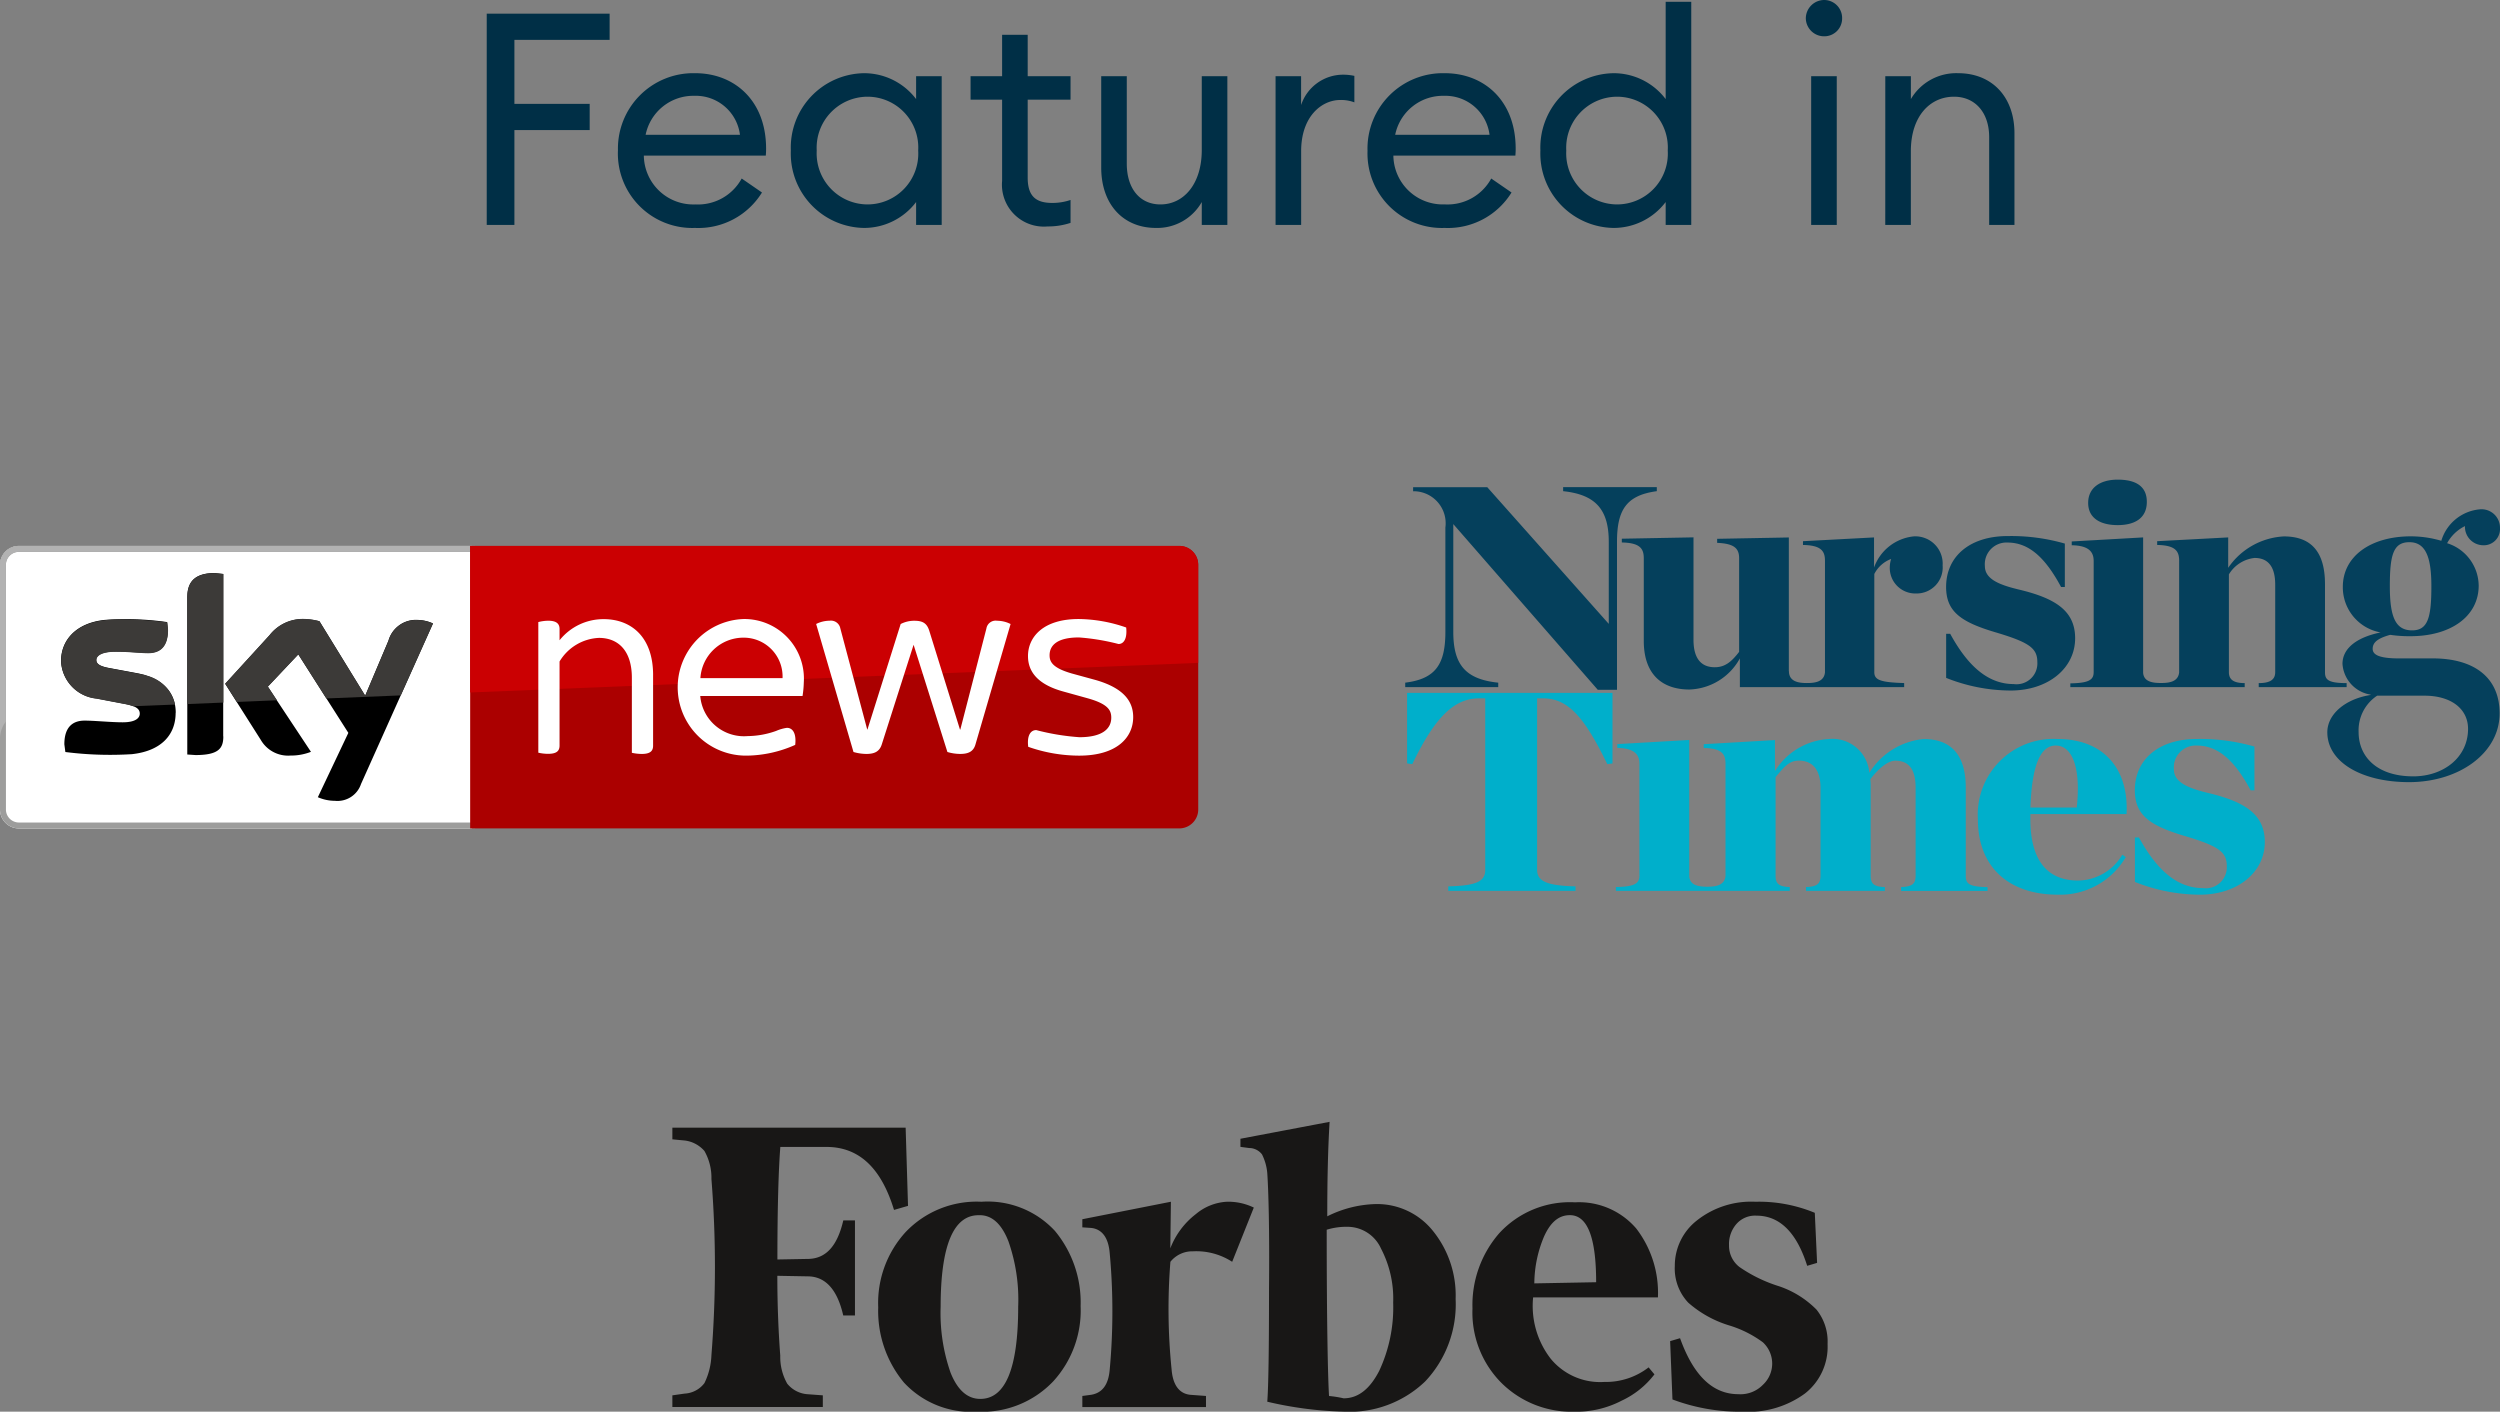 <?xml version="1.0" encoding="UTF-8"?> <svg xmlns="http://www.w3.org/2000/svg" width="184.836" height="104.372" viewBox="0 0 184.836 104.372"><rect x="0" y="0" width="184.836" height="104.372" fill="#808080" stroke="none"/><defs><clipPath id="dhsqkzip"><path fill="none" d="M0 0h88.586v20.885H0z"></path></clipPath><clipPath id="ozzdsqtu"><path fill="#181716" d="M0 0h85.413v21.429H0z"></path></clipPath></defs><g transform="translate(-1076.099 -3279.661)"><path d="M2.068 0h2.046v-7.018H9.68v-1.936H4.114v-4.73h7.04v-1.936H2.068Zm9.7-5.5a5.505 5.505 0 0 0 5.7 5.72 5.525 5.525 0 0 0 4.95-2.62l-1.5-1.034a3.679 3.679 0 0 1-3.428 1.916 3.657 3.657 0 0 1-3.806-3.608H22.7a5.367 5.367 0 0 0 .022-.572c-.022-3.52-2.354-5.522-5.236-5.522A5.574 5.574 0 0 0 11.77-5.5Zm5.654-4.048a3.291 3.291 0 0 1 3.368 2.882h-6.974a3.6 3.6 0 0 1 3.608-2.882Zm7.13 4.048a5.5 5.5 0 0 0 5.39 5.72 4.824 4.824 0 0 0 3.872-1.914V0h1.892v-11h-1.892v1.694a4.824 4.824 0 0 0-3.872-1.914 5.5 5.5 0 0 0-5.39 5.72Zm9.416 0a3.756 3.756 0 0 1-3.74 3.982A3.773 3.773 0 0 1 26.466-5.5a3.773 3.773 0 0 1 3.762-3.982 3.756 3.756 0 0 1 3.74 3.982ZM45.232-.154v-1.694a4.182 4.182 0 0 1-1.342.22c-1.188 0-1.826-.462-1.826-1.87v-5.764h3.168V-11h-3.168v-3.058h-1.892V-11H37.84v1.738h2.332v6.006A3.1 3.1 0 0 0 43.538.11a5.264 5.264 0 0 0 1.694-.264ZM47.5-4.246C47.5-1.518 49.126.22 51.546.22a3.785 3.785 0 0 0 3.388-1.914V0h1.892v-11h-1.892v5.456c0 2.53-1.342 4.026-3.058 4.026-1.518 0-2.486-1.166-2.486-3.014V-11H47.5ZM60.39 0h1.892v-5.456c0-2.574 1.518-3.784 2.9-3.784a2.765 2.765 0 0 1 1.034.176v-1.958a3.92 3.92 0 0 0-.858-.088 3.273 3.273 0 0 0-3.08 2.244V-11H60.39Zm6.8-5.5a5.505 5.505 0 0 0 5.7 5.72 5.525 5.525 0 0 0 4.946-2.62l-1.5-1.034a3.679 3.679 0 0 1-3.432 1.914A3.657 3.657 0 0 1 69.1-5.126h9.02a5.369 5.369 0 0 0 .022-.572c-.022-3.52-2.354-5.522-5.236-5.522a5.574 5.574 0 0 0-5.718 5.72Zm5.654-4.048a3.291 3.291 0 0 1 3.366 2.882h-6.976a3.6 3.6 0 0 1 3.608-2.882ZM79.97-5.5A5.5 5.5 0 0 0 85.36.22a4.824 4.824 0 0 0 3.872-1.914V0h1.892v-16.5h-1.892v7.194a4.824 4.824 0 0 0-3.872-1.914 5.5 5.5 0 0 0-5.39 5.72Zm9.416 0a3.756 3.756 0 0 1-3.74 3.982A3.773 3.773 0 0 1 81.884-5.5a3.773 3.773 0 0 1 3.762-3.982 3.756 3.756 0 0 1 3.74 3.982Zm12.892-9.79a1.329 1.329 0 0 0-1.32-1.342 1.366 1.366 0 0 0-1.364 1.342 1.352 1.352 0 0 0 1.364 1.342 1.315 1.315 0 0 0 1.32-1.342ZM99.99 0h1.892v-11H99.99Zm5.478 0h1.892v-5.456c0-2.574 1.408-4.026 3.19-4.026 1.54 0 2.6 1.144 2.6 2.992V0h1.87v-6.776c0-2.728-1.694-4.444-4.158-4.444a3.89 3.89 0 0 0-3.5 1.914V-11h-1.892Z" transform="translate(1110.017 3296.293)" fill="#002f46"></path><g transform="translate(1179.994 3315.122)"><g><path d="M47.376 115.09c0 .783.71.885 1.32.885.584 0 1.269-.074 1.345-.783v-8.263c0-.708-.279-1.138-1.625-1.162v-.279l5.253-.279v2.225a3.493 3.493 0 0 1 2.915-2.3 2.019 2.019 0 0 1 2.156 2.147 1.922 1.922 0 0 1-1.952 2.072 1.888 1.888 0 0 1-1.955-1.946 2.13 2.13 0 0 1 .1-.606 2.3 2.3 0 0 0-1.244 1.112v7.254c0 .556.381.758 2.207.809v.3H43.749v-2.122a4.411 4.411 0 0 1-3.73 2.3c-2.08 0-3.374-1.188-3.374-3.587v-6.122c0-.706-.279-1.137-1.624-1.162v-.279l5.3-.1v7.581c0 1.264.483 2.022 1.573 2.022.737 0 1.217-.378 1.8-1.137v-6.92c0-.706-.33-1.087-1.625-1.138v-.3l5.3-.1v9.88Zm20.805.91c1.371-.026 1.726-.254 1.726-.835v-8.216c0-.706-.4-1.137-1.622-1.162v-.279l5.279-.3v10.006c.049.683.734.758 1.318.758s1.269-.074 1.345-.783v-8.261c0-.708-.279-1.138-1.625-1.162v-.279l5.251-.279v2.249a5.324 5.324 0 0 1 4.112-2.323c2.131 0 3.045 1.264 3.045 3.537v6.5c0 .556.229.809 1.6.809v.3h-6.5v-.3c.838 0 1.219-.253 1.219-.809v-6.474c0-1.236-.457-1.97-1.524-1.97a2.54 2.54 0 0 0-1.9 1.214v7.229c0 .556.355.809 1.167.809v.3h-12.89V116Zm-45.62-11.78v7.962c0 2.426.888 3.513 3.324 3.766v.328h-6.877v-.329c2.234-.279 2.969-1.34 2.969-3.766v-7.707a2.369 2.369 0 0 0-2.387-2.679v-.3h5.482l8.984 10.105v-6.069c0-2.375-.964-3.488-3.374-3.741v-.3h6.926v.3c-2.232.3-2.943 1.366-2.943 3.741v10.944h-1.42l-10.684-12.253ZM59 112.335h.3c1.444 2.653 2.993 3.716 4.693 3.716a1.542 1.542 0 0 0 1.75-1.617c0-1.037-.584-1.467-3.146-2.225-2.537-.757-3.6-1.543-3.6-3.336 0-2.3 1.8-3.764 4.542-3.764a14.368 14.368 0 0 1 4.236.555v3.208h-.279c-1.192-2.223-2.411-3.284-3.959-3.284a1.6 1.6 0 0 0-1.673 1.743c0 .961 1.065 1.39 2.561 1.743 2.614.632 4.112 1.541 4.112 3.589 0 2.224-2 3.866-4.77 3.866a12.943 12.943 0 0 1-4.767-.935v-3.26Zm10.5-9.679c0-1.138.913-1.719 2.181-1.719 1.295 0 2.156.455 2.156 1.643s-.862 1.719-2.156 1.719c-1.269 0-2.181-.506-2.181-1.643" transform="translate(-19.008 -100.936)" fill="#05405c"></path><path d="M100.157 114.322h-2.463c-1.394 0-1.978-.228-1.978-.708s.381-.783 1.294-1.036a9.569 9.569 0 0 0 1.521.1c2.918 0 5.023-1.441 5.023-3.741a3.323 3.323 0 0 0-2.335-3.134 3.025 3.025 0 0 1 1.32-1.264 1.365 1.365 0 0 0 1.32 1.416 1.2 1.2 0 0 0 1.27-1.264 1.366 1.366 0 0 0-1.522-1.389 3.275 3.275 0 0 0-2.816 2.323 7.976 7.976 0 0 0-2.258-.329c-2.918 0-5.024 1.441-5.024 3.741A3.391 3.391 0 0 0 96.3 112.4c-1.827.378-2.816 1.212-2.816 2.323A2.471 2.471 0 0 0 95.563 117v.024c-1.9.3-3.2 1.44-3.2 2.755 0 2.225 2.563 3.69 6.039 3.69 3.731 0 6.7-2.173 6.7-5.08 0-2.678-1.905-4.069-4.948-4.069Zm-1.726-8.593c1.243 0 1.625 1.187 1.625 3.259 0 2.3-.254 3.26-1.422 3.26-1.217 0-1.649-.96-1.649-3.26 0-2.323.254-3.259 1.446-3.259m.279 17.312c-2.639 0-4.034-1.415-4.034-3.285a3.067 3.067 0 0 1 1.37-2.679h3.5c1.954 0 3.222.961 3.222 2.452 0 2.1-1.8 3.513-4.06 3.513Z" transform="translate(-24.189 -101.103)" fill="#05405c"></path></g><g transform="translate(.139 15.765)"><path d="M129.066 115.387v.126c.051.687.74.764 1.329.764s1.278-.075 1.354-.786v-8.3c0-.711-.255-1.146-1.61-1.17v-.281l5.266-.306v2.292a5.006 5.006 0 0 1 3.96-2.368 2.737 2.737 0 0 1 3.017 2.5 5.316 5.316 0 0 1 4.012-2.5c2.121 0 3.117 1.273 3.117 3.589v6.519c0 .586.23.814 1.61.841v.281h-6.389v-.288c.843-.025 1.072-.255 1.072-.84v-6.488c0-1.248-.409-2.013-1.507-2.013-.538 0-1.255.587-1.841 1.376a4.739 4.739 0 0 1 .025.61v6.518c0 .586.23.814 1.049.841v.281h-5.83v-.285c.843-.025 1.073-.255 1.073-.84v-6.493c0-1.248-.511-2.013-1.61-2.013-.715 0-1.1.485-1.713 1.224v7.282c0 .586.231.814 1.049.841v.281h-12.854v-.282c1.38-.025 1.739-.255 1.739-.84v-8.276c0-.711-.409-1.146-1.636-1.17v-.281l5.318-.306v9.955Zm-17.816.865c2.122-.051 2.734-.382 2.734-1.223v-12.678h-.459c-1.84 0-3.271 1.4-4.934 4.862l-.384-.052v-5.217h15.185v5.219l-.384.051c-1.685-3.464-2.889-4.864-4.756-4.864h-.433v12.679c0 .841.718 1.17 2.839 1.223v.33h-9.408v-.329Zm50.76-3.616h.307c1.457 2.674 3.016 3.743 4.728 3.743a1.554 1.554 0 0 0 1.765-1.629c0-1.045-.588-1.477-3.169-2.241-2.556-.764-3.63-1.554-3.63-3.361 0-2.317 1.814-3.793 4.575-3.793a14.449 14.449 0 0 1 4.269.56v3.234h-.281c-1.2-2.24-2.429-3.309-3.988-3.309a1.616 1.616 0 0 0-1.686 1.76c0 .968 1.074 1.4 2.581 1.757 2.633.637 4.141 1.554 4.141 3.615 0 2.24-2.019 3.894-4.805 3.894a13.054 13.054 0 0 1-4.8-.942v-3.286Z" transform="translate(-108.208 -101.944)" fill="#00afcb"></path><path d="M164.275 111.139c.178-3.31-1.662-5.551-5.112-5.551a5.6 5.6 0 0 0-5.879 5.932c0 3.642 2.4 5.577 5.9 5.577a5.615 5.615 0 0 0 5.035-2.776l-.256-.178a3.855 3.855 0 0 1-3.272 1.91c-2.3 0-3.527-1.528-3.527-4.533v-.381Zm-5.24-5.067c1.3 0 1.866 1.81 1.559 4.584h-3.425c.1-2.852.639-4.583 1.866-4.583Z" transform="translate(-111.085 -102.177)" fill="#00afcb"></path></g></g><g transform="translate(1076.099 3320.023)"><g clip-path="url(#dhsqkzip)"><path d="M1.4 0A1.4 1.4 0 0 0 0 1.4v18.09a1.4 1.4 0 0 0 1.4 1.4h33.5V0Z" fill="#fff"></path><path d="M1.4 20.885h33.729v-.435H1.4a.961.961 0 0 1-.961-.961V1.4A.954.954 0 0 1 1.4.443h33.729V0H1.4A1.4 1.4 0 0 0 0 1.4v18.1a1.4 1.4 0 0 0 1.4 1.387" fill="#9d9d9c"></path><path d="M35.129 0H1.4A1.4 1.4 0 0 0 0 1.4v12.86a2.03 2.03 0 0 1 .434-1.27V1.4a.959.959 0 0 1 .953-.966H35.12V0" fill="#b2b2b2"></path><path d="M468.53 0H416.1v20.885h52.43a1.4 1.4 0 0 0 1.4-1.387V1.4a1.4 1.4 0 0 0-1.4-1.4" transform="translate(-381.339)" fill="#ab0000"></path><path d="M72.989 40.574a3.165 3.165 0 0 0 1.261.267 1.836 1.836 0 0 0 1.93-1.241l5.32-11.874a2.893 2.893 0 0 0-1.1-.259A2.11 2.11 0 0 0 78.21 29l-1.721 4.068-3.383-5.505a4.878 4.878 0 0 0-1.136-.159 3.118 3.118 0 0 0-2.548 1.195l-3.283 3.592 2.64 4.16a2.329 2.329 0 0 0 2.18 1.144 4.085 4.085 0 0 0 1.52-.276L69.288 32.4l2.256-2.389 3.7 5.806ZM66 36.08c0 .877-.343 1.378-2.055 1.378l-.61-.042V25.8c0-.877.3-1.8 2.022-1.8l.635.067V36.08m-3.517-1.746c0 1.629-1.069 2.824-3.233 3.058a26.135 26.135 0 0 1-4.92-.159l-.075-.568c0-1.429.769-1.754 1.5-1.754.752 0 1.938.125 2.815.125.969 0 1.261-.326 1.261-.643 0-.409-.393-.576-1.145-.727l-2.055-.393A2.908 2.908 0 0 1 54 30.508c0-1.52 1.078-2.807 3.208-3.041a21.313 21.313 0 0 1 4.636.159l.058.551c0 1.42-.752 1.729-1.47 1.729-.551 0-1.42-.1-2.406-.1-1 0-1.42.276-1.42.618s.4.5 1.028.61l1.966.366c2.022.376 2.882 1.52 2.882 2.932" transform="translate(-49.489 -21.995)"></path><path d="M468.53 0H416.1v10.835l53.825-2.189V1.4a1.394 1.394 0 0 0-1.4-1.4" transform="translate(-381.339)" fill="#cb0002"></path><path d="M909.764 74.148c-.1-.81.159-1.236.593-1.236a17.334 17.334 0 0 0 3.191.526c1.7 0 2.356-.627 2.356-1.445 0-.551-.242-1.019-1.788-1.445l-1.746-.485c-1.871-.51-2.623-1.445-2.623-2.623 0-1.42 1.136-2.74 3.743-2.74a10.956 10.956 0 0 1 3.517.627c.084.794-.159 1.22-.568 1.22a16.318 16.318 0 0 0-2.924-.485c-1.587 0-2.172.568-2.172 1.32 0 .485.226.936 1.646 1.345l1.771.485c1.955.568 2.765 1.487 2.765 2.74 0 1.5-1.195 2.849-4 2.849a11.419 11.419 0 0 1-3.759-.652" transform="translate(-833.743 -59.295)" fill="#fff"></path><path d="m736.677 66.442-2.6 8.914c-.159.551-.568.693-1.136.693a3.375 3.375 0 0 1-.936-.142l-2.5-7.928-2.356 7.377c-.184.568-.61.693-1.136.693a3.5 3.5 0 0 1-.952-.142l-2.761-9.465a2.262 2.262 0 0 1 .994-.242.707.707 0 0 1 .794.568l1.988 7.477h.017l2.456-7.8a2.184 2.184 0 0 1 .994-.242c.61 0 .936.159 1.119.735l2.272 7.31h.025l1.93-7.477a.693.693 0 0 1 .794-.568 2.231 2.231 0 0 1 .994.242" transform="translate(-661.959 -60.67)" fill="#fff"></path><path d="M609.3 70.389h-7.56a3.247 3.247 0 0 0 3.517 2.966 6.385 6.385 0 0 0 2.1-.384 3.043 3.043 0 0 1 .794-.226c.409 0 .71.384.61 1.261a9.029 9.029 0 0 1-3.551.794 5.052 5.052 0 0 1-.267-10.1 4.406 4.406 0 0 1 4.453 4.695 7.571 7.571 0 0 1-.092.994m-7.552-1.32h6.073a2.872 2.872 0 0 0-2.882-2.991 3.188 3.188 0 0 0-3.191 2.991" transform="translate(-549.968 -59.295)" fill="#fff"></path><path d="M484.888 68.935v5.221c0 .384-.2.61-.835.61a3.433 3.433 0 0 1-.735-.084v-5.547c0-1.988-.994-2.949-2.439-2.949a3.582 3.582 0 0 0-2.907 1.746v6.215c0 .384-.2.61-.835.61a3.123 3.123 0 0 1-.735-.084v-9.656a2.985 2.985 0 0 1 .735-.1c.627 0 .835.242.835.61v.835a4.153 4.153 0 0 1 3.25-1.562c2-.008 3.667 1.27 3.667 4.135" transform="translate(-436.602 -59.386)" fill="#fff"></path><path d="M58.778 71.165a3.94 3.94 0 0 1 .643.167h.008a4.063 4.063 0 0 0-.652-.167m1.579-2.114c.008 0 .008 0 .017.008 0-.008-.008-.008-.017-.008m-.033-.017a.029.029 0 0 1 .017.008c-.008 0-.017 0-.017-.008m-.05-.008c.008 0 .017.008.025.008a.084.084 0 0 0-.025-.008m-.042-.017c.008 0 .025.008.033.008a.05.05 0 0 1-.033-.008m-.092-.017a.3.3 0 0 0 .084.017.247.247 0 0 0-.084-.017m-.042-.017a.063.063 0 0 0 .033.008.063.063 0 0 1-.033-.008m-.042-.008c.017 0 .025.008.033.008-.008-.008-.017-.008-.033-.008m-.184-.042c.058.017.117.025.175.042a.9.9 0 0 0-.175-.042m-.042-.008c.017 0 .025.008.042.008a.075.075 0 0 0-.042-.008m-.042-.008c.008 0 .025.008.033.008a.05.05 0 0 0-.033-.008m-.042-.017c.008 0 .025.008.033.008-.017 0-.025 0-.033-.008m-1.671-1.6c-.969.008-1.37.284-1.37.618 0 .359.4.5 1.028.61l1.963.368c.017 0 .025.008.042.008a.091.091 0 0 0-.042-.008l-1.963-.368c-.627-.109-1.019-.259-1.019-.61s.393-.61 1.362-.618m3.818-2.18a.075.075 0 0 1 .042.008l.058.551-.058-.551a.075.075 0 0 0-.042-.008m-4.595-.15c-2.122.234-3.2 1.512-3.2 3.032 0-1.52 1.078-2.8 3.2-3.032m1.412-.067a12.734 12.734 0 0 0-1.278.058 12.734 12.734 0 0 1 1.278-.058m.008 0" transform="translate(-49.58 -59.478)" fill="#fff"></path><path d="M58.72 64.9a12.788 12.788 0 0 0-1.287.058c-.042.008-.084.008-.125.017-2.13.226-3.208 1.5-3.208 3.032a2.908 2.908 0 0 0 2.623 2.765l2.055.393a4.063 4.063 0 0 1 .652.167l3.091-.125a2.841 2.841 0 0 0-2.139-2.147c-.008 0-.008 0-.017-.008a40.914 40.914 0 0 0-.033-.017s-.017 0-.017-.008-.017-.008-.025-.008h-.008c-.017 0-.025-.008-.033-.008h-.009a.247.247 0 0 0-.084-.017h-.008c-.008 0-.025-.008-.033-.008h-.008a.05.05 0 0 0-.033-.008h-.008c-.058-.017-.117-.025-.175-.042h-.008c-.017 0-.025-.008-.042-.008h-.008c-.008 0-.025-.008-.033-.008h-.017c-.008 0-.025-.008-.033-.008h-.008a.075.075 0 0 0-.042-.012l-1.963-.368c-.627-.109-1.028-.259-1.028-.61 0-.334.409-.6 1.37-.618h.05c.986 0 1.846.109 2.406.109.727 0 1.47-.309 1.47-1.729l-.058-.551a.075.075 0 0 1-.042-.008 27.21 27.21 0 0 0-3.149-.217h-.036" transform="translate(-49.58 -59.478)" fill="#3c3a38"></path><path d="m202.449 69.612.668 1.011Zm2.682-5.012a3.119 3.119 0 0 0-2.548 1.195l-3.283 3.592 3.283-3.592a3.107 3.107 0 0 1 2.548-1.195 4.957 4.957 0 0 1 1.144.159l3.383 5.505 1.722-4.064a2.119 2.119 0 0 1 2.114-1.529h.075a2.893 2.893 0 0 1 1.1.259l-2.381 5.313 2.381-5.313a2.893 2.893 0 0 0-1.1-.259h-.075a2.109 2.109 0 0 0-2.114 1.529l-1.721 4.068-3.383-5.505a5.544 5.544 0 0 0-1.144-.159" transform="translate(-182.651 -59.203)" fill="#fff"></path><path d="M205.131 64.6a3.119 3.119 0 0 0-2.548 1.195l-3.283 3.592.86 1.353 2.966-.125-.668-1.011 2.247-2.381 2.072 3.258 5.505-.226 2.381-5.313a2.893 2.893 0 0 0-1.1-.259h-.075a2.109 2.109 0 0 0-2.114 1.529l-1.721 4.068-3.383-5.505a4.389 4.389 0 0 0-1.136-.175" transform="translate(-182.651 -59.203)" fill="#3c3a38"></path><path d="M167.822 24.1c-1.729 0-2.022.919-2.022 1.8v7.878l2.665-.109v-9.502Z" transform="translate(-151.949 -22.087)" fill="#3c3a38"></path></g></g><g transform="translate(1125.81 3362.604)"><g clip-path="url(#ozzdsqtu)"><path d="M48.42 6.985c0-2.5.043-4.829.172-6.985L42 1.25v.6l.647.086a1.19 1.19 0 0 1 .949.474 3.815 3.815 0 0 1 .388 1.38c.086 1.25.172 4.1.129 8.58 0 4.441-.043 7.244-.129 8.321a27.243 27.243 0 0 0 5.605.733 8.071 8.071 0 0 0 6.079-2.242 8.307 8.307 0 0 0 2.242-6.079 7.582 7.582 0 0 0-1.682-5.045A5.286 5.286 0 0 0 52 6.079a8.435 8.435 0 0 0-3.579.905m.129 13.28c-.086-1.38-.172-5.519-.172-12.288a4.967 4.967 0 0 1 1.552-.216 2.719 2.719 0 0 1 2.458 1.6 8 8 0 0 1 .905 4.01 11.066 11.066 0 0 1-1.035 5.045c-.69 1.337-1.552 2.026-2.63 2.026a8.047 8.047 0 0 0-1.078-.172M17.247.431H0v.862l.905.086a2.292 2.292 0 0 1 1.466.776 4.007 4.007 0 0 1 .517 2.07 81.94 81.94 0 0 1 0 13.021 5.1 5.1 0 0 1-.517 2.07 1.965 1.965 0 0 1-1.466.776L0 20.221v.862h11.124v-.862l-1.164-.086a2.114 2.114 0 0 1-1.466-.776 4.007 4.007 0 0 1-.517-2.07c-.129-1.725-.216-3.708-.216-5.907l2.328.043c1.25.043 2.113.992 2.544 2.889h.867V7.287h-.862c-.431 1.854-1.25 2.8-2.544 2.846l-2.328.043c0-3.88.086-6.64.216-8.321h3.406c2.415 0 4.053 1.552 5 4.657l1.035-.3Zm-2.027 13.28a8.283 8.283 0 0 0 1.9 5.562 6.779 6.779 0 0 0 5.433 2.156 7.247 7.247 0 0 0 5.605-2.242 7.763 7.763 0 0 0 2.026-5.562 8.283 8.283 0 0 0-1.9-5.562 6.779 6.779 0 0 0-5.433-2.156 7.247 7.247 0 0 0-5.605 2.242 7.763 7.763 0 0 0-2.026 5.562M24.835 8.8a13.028 13.028 0 0 1 .733 4.872c0 4.57-.949 6.812-2.8 6.812q-1.423 0-2.2-1.94a13.33 13.33 0 0 1-.733-4.872c0-4.527.949-6.769 2.8-6.769.949-.043 1.682.6 2.2 1.9m36.433 10.47a7.346 7.346 0 0 0 5.39 2.156 7.255 7.255 0 0 0 3.536-.819 6.49 6.49 0 0 0 2.415-1.94l-.431-.517A5.165 5.165 0 0 1 68.9 19.23a4.725 4.725 0 0 1-3.967-1.725 6.375 6.375 0 0 1-1.293-4.527h9.227a7.808 7.808 0 0 0-1.6-5.088 5.568 5.568 0 0 0-4.527-1.94 7.09 7.09 0 0 0-5.605 2.285 8.072 8.072 0 0 0-1.979 5.565 7.375 7.375 0 0 0 2.112 5.473Zm3.191-10.822c.474-1.035 1.078-1.552 1.9-1.552 1.293 0 1.94 1.638 1.94 4.958l-4.57.086a9.013 9.013 0 0 1 .73-3.492Zm20.006-1.725a10.816 10.816 0 0 0-4.4-.819 6.466 6.466 0 0 0-4.312 1.38 4.245 4.245 0 0 0-1.638 3.363 3.683 3.683 0 0 0 .992 2.716 8.17 8.17 0 0 0 3.018 1.682 8.2 8.2 0 0 1 2.5 1.25 2.14 2.14 0 0 1 0 3.147 2.311 2.311 0 0 1-1.811.69c-1.9 0-3.32-1.38-4.312-4.139l-.733.216.172 4.312a14.168 14.168 0 0 0 5.174.905 7.085 7.085 0 0 0 4.613-1.337 4.39 4.39 0 0 0 1.682-3.665 3.761 3.761 0 0 0-.819-2.544 7.067 7.067 0 0 0-2.759-1.725 10.778 10.778 0 0 1-2.932-1.422 1.979 1.979 0 0 1-.776-1.6 2.258 2.258 0 0 1 .561-1.6 1.832 1.832 0 0 1 1.466-.6c1.725 0 2.975 1.25 3.751 3.708l.733-.216Zm-41.478-.388A4.318 4.318 0 0 0 41 5.907a3.873 3.873 0 0 0-2.285.905 5.827 5.827 0 0 0-1.9 2.544l.043-3.449L30.311 7.2v.6l.647.043c.819.086 1.293.733 1.38 1.9a47.007 47.007 0 0 1 0 8.537c-.086 1.164-.561 1.768-1.38 1.9l-.647.086v.819h9.141v-.819l-1.164-.086c-.819-.086-1.293-.733-1.38-1.9a44.046 44.046 0 0 1-.086-7.933 2.077 2.077 0 0 1 1.678-.775 4.881 4.881 0 0 1 2.889.776l1.6-4.01" fill="#181716"></path></g></g></g></svg> 